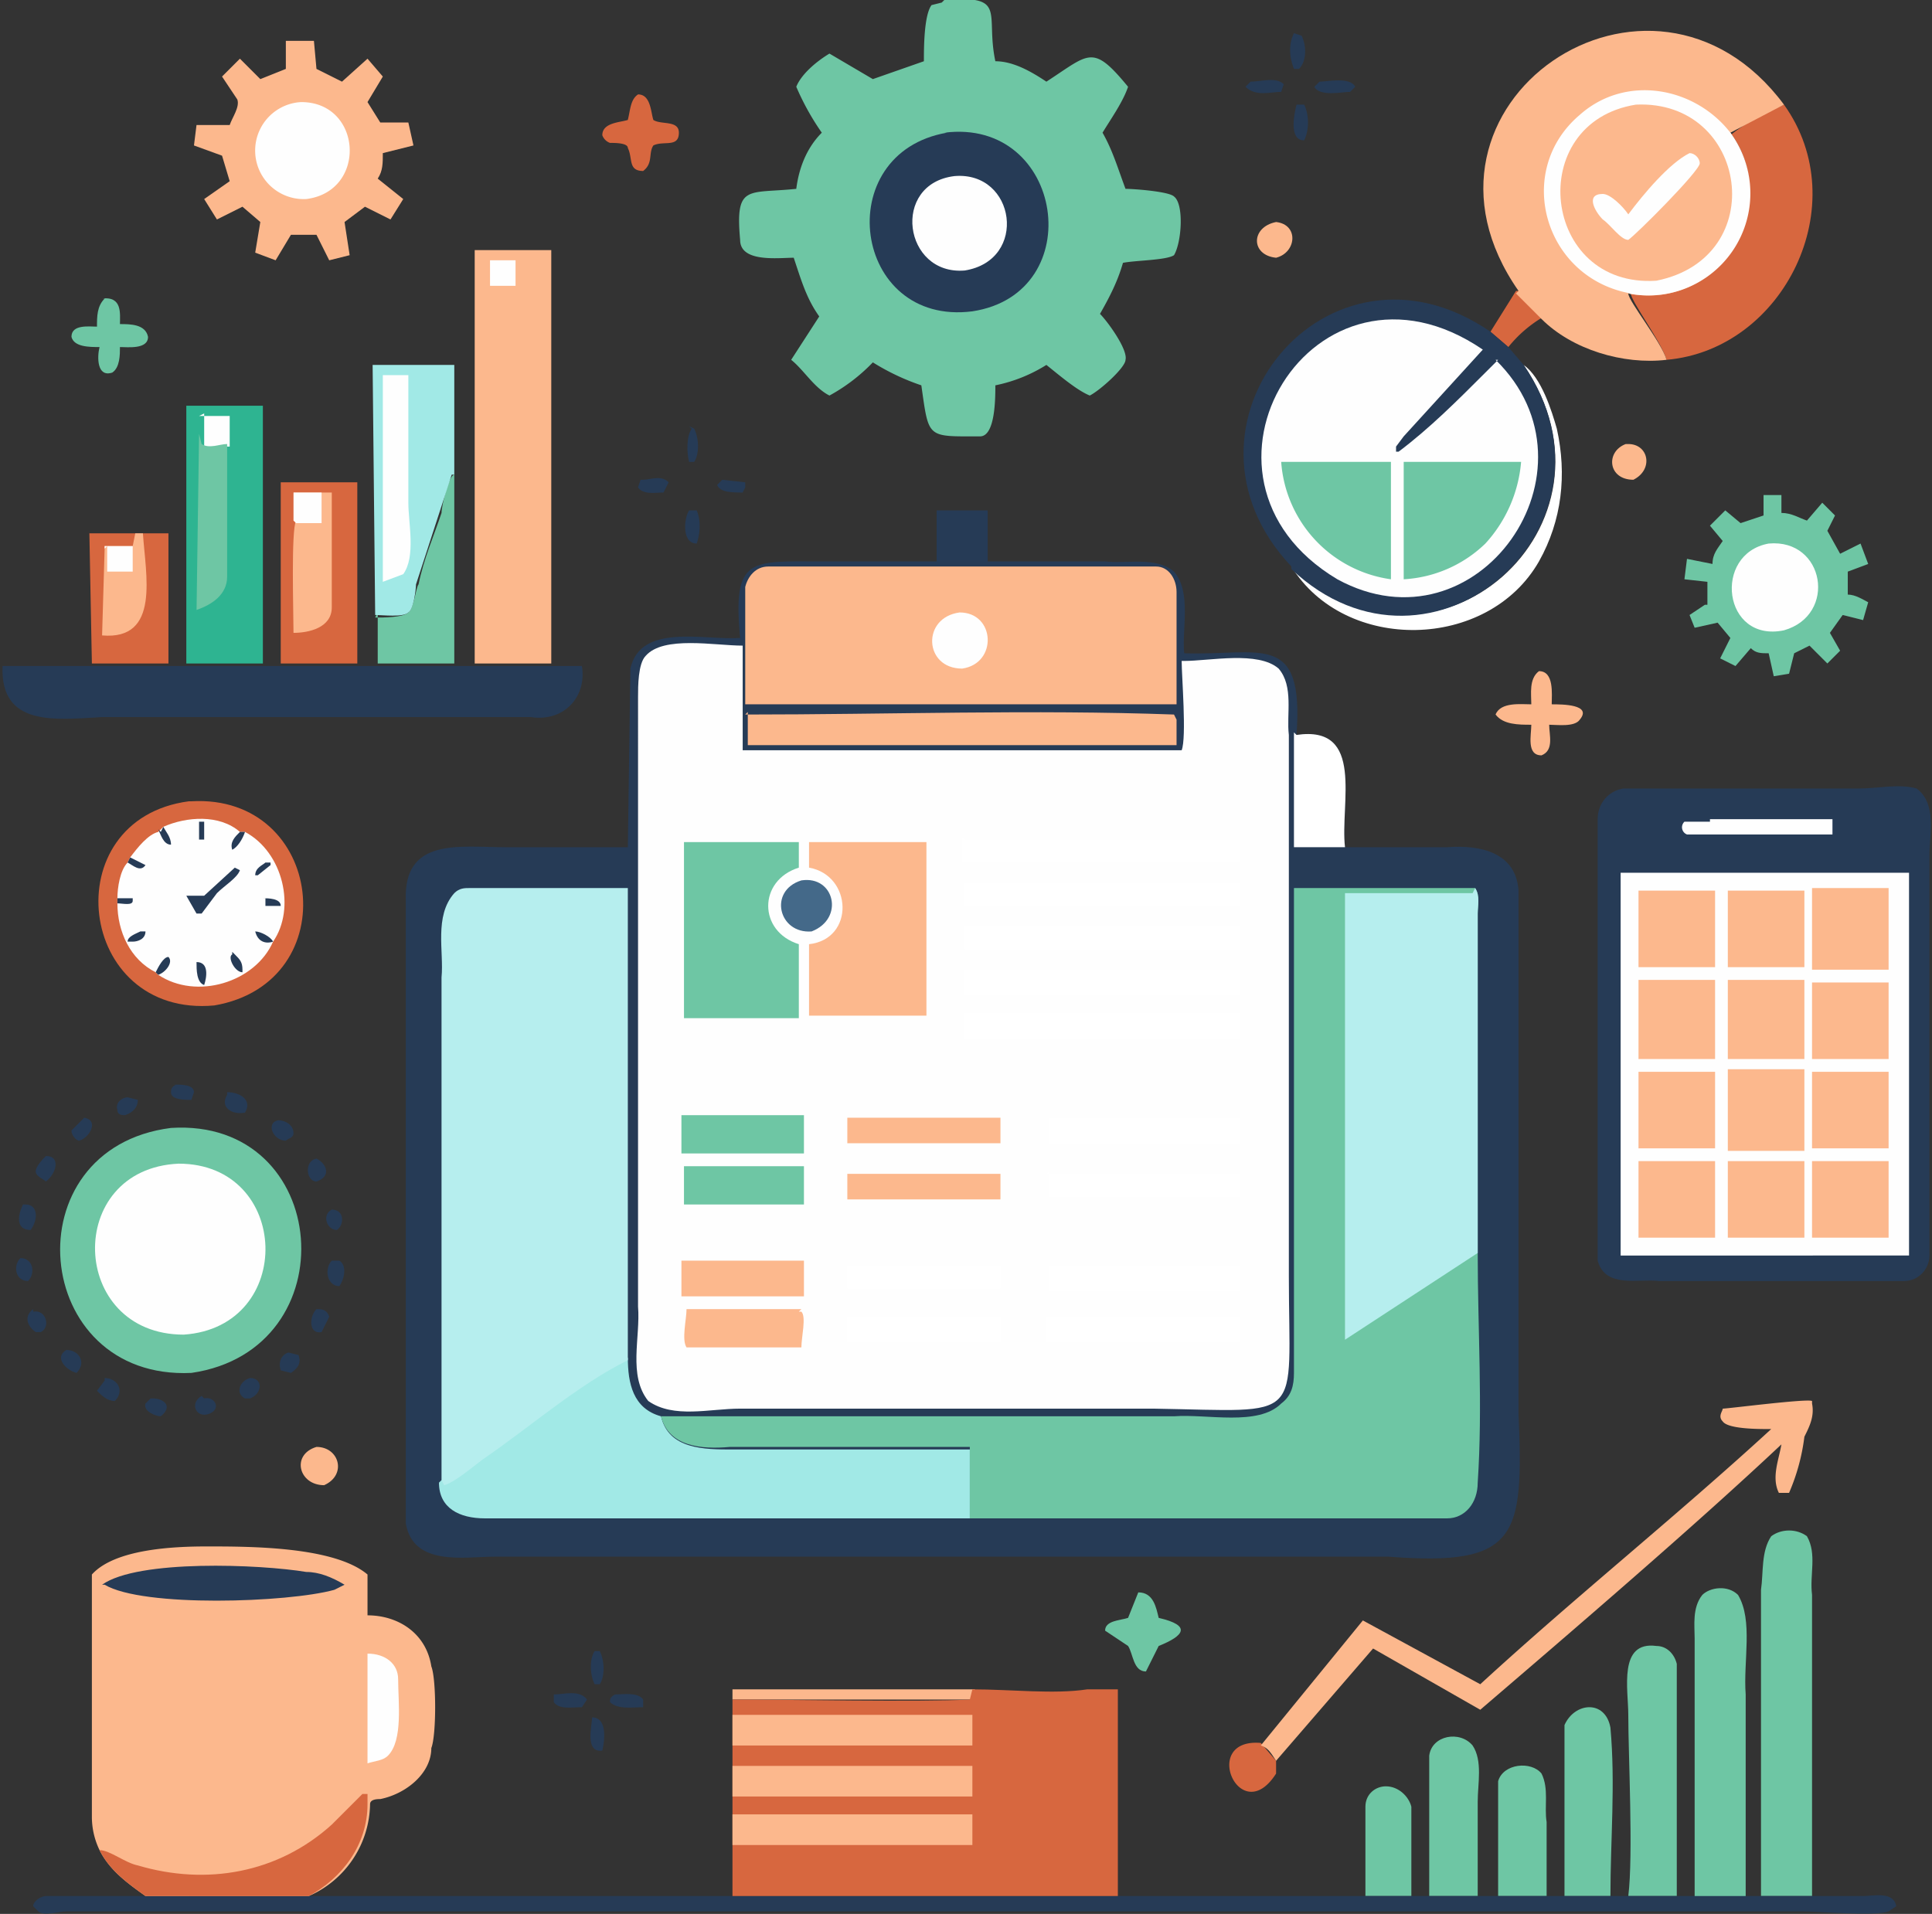 <svg xmlns="http://www.w3.org/2000/svg" data-name="Layer 1" viewBox="0 0 75.7 75"><rect x="0" y="0" width="75.7" height="75" fill="#333333" stroke="none"/><defs><linearGradient id="a" x1="3366.7" x2="3447.4" y1="-5039.4" y2="-5073.5" gradientTransform="matrix(.07 0 0 -.07 -240.8 -349.4)" gradientUnits="userSpaceOnUse"><stop offset="0" stop-color="#169687"/><stop offset="1" stop-color="#2eb491"/></linearGradient></defs><path d="M13 47.4c.5 0 .5.6.2.8-.4 0-.6-.6-.2-.8Zm-7 7.4c.4 0 .8.3.3.7-.2 0-.7-.2-.6-.5l.2-.2Zm2 0c.4-.1.7.4.2.6-.5.2-.8-.4-.3-.7Zm3.3-1.8.4.1c.1.3 0 .5-.3.7l-.4-.1c-.1-.3 0-.6.3-.7Zm-7.2 1c.5 0 .8.5.4.9-.3 0-.5-.2-.7-.4l.3-.4Zm8.3-8.6c.4.2.6.7 0 .9-.4 0-.5-.8 0-.9ZM5 43l.4.1c0 .3-.2.5-.5.6-.1 0-.3 0-.3-.2-.1-.3.2-.5.4-.5Zm-3.7 8.4c.5-.1.7.6.3.8h-.2c-.3-.2-.5-.6-.1-.9ZM9.8 54c.5 0 .5.6 0 .8h-.2c-.4-.2-.2-.7.2-.8Zm-3-11.5c.3 0 .8 0 .8.3l-.1.3c-.3 0-.8 0-.8-.3 0-.1 0-.2.2-.3ZM2.6 52.9c.5 0 .8.5.4.9-.4-.1-.9-.6-.4-.9ZM.8 49.3c.5 0 .6.6.3.9-.5 0-.6-.6-.3-.9Zm12.2.1h.3c.3.2.2.7 0 1-.5 0-.6-.7-.3-1ZM1 47.2c.5 0 .5.6.2 1-.6 0-.5-.6-.3-1Zm11.4 4.1c.2 0 .4 0 .5.3l-.3.6c-.5.1-.5-.6-.2-.9Zm15.9-32.5.9.1v.2l-.1.2c-.4 0-.9 0-1-.3l.2-.2Zm-25 25c.6.1.2.8-.2.9-.1 0-.3-.2-.3-.4l.5-.5Zm-1.5 1.5c.6 0 .4.7 0 1-.1-.1-.4-.2-.4-.4s.3-.5.4-.6Zm21.4 22c.6 0 .5.9.4 1.3-.7.1-.4-1-.4-1.3Zm2-48.5c.3 0 .7-.2 1 .1l-.2.4c-.3 0-.8.1-1-.2l.1-.3Zm-16.3 24c.5 0 1 .3.7.8-.5.1-1-.2-.7-.7Zm14.4 21.9h.2c.2.4.2 1 0 1.3h-.2c-.2-.4-.2-1 0-1.3ZM10.9 43.9c.3 0 .6.2.6.5 0 .2-.2.2-.3.3-.5 0-.8-.7-.3-.8Zm13.2 22.5c.3 0 .9-.1 1.1.2v.3c-.4 0-1 .1-1.3-.2 0-.1 0-.2.2-.3Zm-2.4 0c.4 0 1-.2 1.3.2l-.2.3c-.4 0-.9.1-1.1-.2v-.3Zm29-65.1.3.1c.2.4.2 1-.1 1.3h-.2c-.2-.5-.2-1 0-1.4ZM27 16.7l.2.1c.2.4.2 1 0 1.3H27c-.1-.4-.1-1 .1-1.3Zm0 3.3h.3c.2.5.1 1 0 1.3-.6 0-.5-1-.3-1.3ZM49 3.2c.4 0 1-.2 1.3.1l-.1.3c-.4 0-1 .2-1.4-.2l.2-.2Zm2.7 0c.3 0 1.2-.2 1.4.2l-.2.2c-.3 0-1.2.2-1.4-.2l.2-.2Zm-.9.9h.3c.2.4.2 1 0 1.4-.6 0-.4-1-.3-1.4Z" fill="#263b56"/><path d="M63.8 17.4c.8 0 1 1 .2 1.4-1 0-1.1-1.1-.3-1.4ZM50 8.7c.9.1.8 1.2 0 1.4-1-.1-1-1.2 0-1.4Zm-37.6 48c.9 0 1.2 1.1.3 1.5-1 0-1.3-1.2-.3-1.5Z" fill="#fcb88d"/><path d="m59.5 11.4 1 1a5 5 0 0 0-1.4 1.2l-.7-.6 1-1.6ZM50 69.5c-1.4 2.2-3-1.4-.6-1.2l.6.7v.5Z" fill="#d7673f"/><path d="M4 11.7c.8-.1.7.6.7 1 .4 0 1 0 1.1.5 0 .5-.8.4-1.1.4 0 .3 0 .8-.3 1-.6.2-.6-.6-.5-1-.4 0-1 0-1.1-.4 0-.5.7-.4 1-.4 0-.4 0-.8.3-1.1Zm40.6 50.7c.6 0 .7.6.8 1 1.3.3 1 .7 0 1.1l-.5 1c-.5 0-.5-.7-.7-1l-.9-.6c0-.4.6-.4.9-.5l.4-1Z" fill="#6ec6a4"/><path d="M25 3.7c.5 0 .5.7.6 1 .3.2 1 0 1 .5 0 .6-.6.3-1 .5-.2.3 0 .7-.4 1-.6 0-.4-.5-.6-.9 0-.2-.5-.2-.7-.2a.5.5 0 0 1-.3-.3c0-.5.7-.5 1-.6.1-.4.1-.8.4-1Z" fill="#d7673f"/><path d="M60.3 26.3c.6 0 .5.9.5 1.3.4 0 1.6 0 1.1.6-.2.3-.9.2-1.2.2 0 .4.2 1-.3 1.2-.6 0-.4-.8-.4-1.2-.5 0-1.1 0-1.4-.4.2-.5 1-.4 1.4-.4 0-.4-.1-1 .3-1.3ZM28.7 66.6v-.4h14-4.5l-.1.4h-9.4Z" fill="#fcb88d"/><path d="M53.5 74.3v-3.5c0-.5.4-.8.8-.8.5 0 .9.4 1 .8v3.5H52h1.5Z" fill="#6ec6a4"/><path d="M59.7 14.3c.7.5 1.1 1.8 1.3 2.5.4 1.8.2 3.6-.7 5.2-2 3.5-7.6 3.6-9.7.2 5.6 5.3 13.4-1.6 9.1-7.9Z" fill="#fff"/><path d="M58.7 74.3v-4.5c.2-.7 1.3-.8 1.7-.3.3.6.1 1.3.2 1.9v2.9h-2Zm-44-50.1c.3 0 1.1 0 1.3-.2.2-.1.3-1 .4-1.1.2-1 .6-1.9.9-2.8 0-.3.3-1.5.5-1.5V26h-3v-2Zm41.3 50v-5.4c.1-.8 1.2-1 1.7-.4.4.6.2 1.5.2 2.2v3.7H56Zm5.3-6.6c.4-.9 1.6-1 1.8.1.2 2.2 0 4.4 0 6.6h-1.8v-6.7Z" fill="#6ec6a4"/><path d="M3.5 20.9h3.1V26h-3l-.1-5.2Z" fill="#d7673f"/><path d="m5.2 21.4.1-.5h.3c.1 1.6.7 4.2-1.6 4l.1-3.4v-.1h1.1Z" fill="#fcb88d"/><path d="M4.1 21.5v-.1h1.1v1h-1v-1Z" fill="#fefefe"/><path d="M63.8 74.3c.2-1.6 0-5.5 0-7.1 0-1-.4-2.9 1.1-2.7.4 0 .7.3.8.7v9.1h-1.9Z" fill="#6ec6a4"/><path d="M11 18.9h3V26h-3v-7Z" fill="#d7673f"/><path d="M11.5 19.3H13v4.5c0 .8-.9 1-1.5 1 0-.8-.1-4 .1-4.4v-1Z" fill="#fcb88d"/><path d="M11.5 19.3h1.1v1.2h-1l-.1-.1v-1Z" fill="#fefefe"/><path d="M66.4 74.3V64.2c0-.5-.1-1.2.3-1.7.3-.3 1-.4 1.4 0 .6 1 .2 2.6.3 3.9v8h-2Z" fill="#6ec6a4"/><path d="M14.6 14.3h3.2v4.3h-.1l-1.4 4.3c0 .2-.1 1-.3 1.1-.2.2-1 .1-1.3.1l-.1-9.8Z" fill="#a1e9e6"/><path d="M15 14.7h1v5c0 .8.3 2.1-.2 2.8l-.8.3v-8Z" fill="#fefefe"/><path d="M69 74.3v-12c.1-.7 0-1.5.4-2.1.4-.3 1-.3 1.4 0 .4.7.1 1.5.2 2.3v11.8h-2Z" fill="#6ec6a4"/><path d="M69.3 56c-.4 0-1.6 0-1.8-.3-.2-.2 0-.4 0-.5.2 0 3.3-.4 3.5-.3v.1c.1.5-.1.9-.3 1.3a8 8 0 0 1-.6 2.2h-.4c-.3-.6 0-1.3.1-1.9C66.4 59.8 61.5 64 58 67l-4.2-2.4L50 69c-.2-.3-.3-.5-.6-.6l4-4.9L58 66c3.7-3.4 7.7-6.6 11.4-10Z" fill="#fcb88d"/><path d="M67.8 5.3c.6-.5 1.4-.9 2.1-1.2 2.8 3.9 0 9.6-4.6 10-.2-.7-1.4-2.3-1.4-2.6 3.4.6 6-3.4 3.9-6.3Z" fill="#d7673f"/><path d="M7.3 15.9h3V26h-3V16Z" fill="url(#a)"/><path d="M7.8 16.3H9v1.2H8v-1.3Z" fill="#fefefe"/><path d="m7.7 24 .1-7 .1.4c.3.2.7 0 1 0v5.2c0 .7-.6 1.1-1.2 1.3ZM69 19.4h.8v.7c.4 0 .7.2 1 .3l.6-.7.5.5-.3.6.5.9.8-.4.3.8-.8.3v.9c.3 0 .6.2.8.3l-.2.7-.8-.2-.5.7.4.7-.5.5-.7-.7-.6.3-.2.8-.6.1-.2-.9c-.3 0-.5 0-.7-.2l-.6.7-.6-.3.4-.8-.5-.6-.9.2-.2-.5.6-.4h.1v-.9l-.9-.1.1-.8 1 .2c0-.4.2-.6.4-.9l-.5-.6.6-.6.6.5.9-.3v-.8Z" fill="#6ec6a4"/><path d="M69.3 21.3c2.2-.2 2.7 2.8.6 3.4-2.4.5-2.8-3-.6-3.4Z" fill="#fefefe"/><path d="M11.3 1.6h1l.1 1.1 1 .5 1-.9.6.7-.6 1 .5.8H16l.2.9L15 6c0 .4 0 .7-.2 1l1 .8-.5.8-1-.5-.8.6.2 1.3-.8.2-.5-1h-1l-.6 1-.8-.3.2-1.2-.7-.6-1 .5-.5-.8 1-.7-.3-1-1.1-.4.1-.8H9c.1-.3.4-.7.3-1L8.7 3l.7-.7.8.8 1-.4V1.6Z" fill="#fcb88d"/><path d="M11.8 4c2.4 0 2.6 3.5.2 3.8a1.9 1.9 0 0 1-.2-3.8Z" fill="#fefefe"/><path d="M10.3 26.1h12.5c.2 1.2-.7 2.2-2 2H4c-1.8.1-4 .4-3.9-2h10.3Z" fill="#263b56"/><path d="M18.6 9.8h3V26h-3V9.7Z" fill="#fcb88d"/><path d="M19.1 10.2h1.1v1h-1v-1Z" fill="#fefefe"/><path d="M63.1 74.3H73c.4 0 1.2-.2 1.3.4l-.3.2c-.5.2-2.7 0-3.4 0h-68c-.3 0-.9.2-1.1 0l-.2-.2c0-.2.3-.4.5-.4h61.4Z" fill="#263b56"/><path d="M7.5 31.4c5.2-.3 6.1 7.1.9 8-5.4.5-6.3-7.3-1-8Z" fill="#d7673f"/><path d="M6.4 32.4c.9-.4 2.2-.5 3 .2h.2c1.5.8 2 3 1.1 4.3-.7 1.6-3 2.3-4.5 1.3l-.1-.1c-1-.5-1.5-1.6-1.5-2.7v-.2c0-.4.1-1.1.4-1.4l.1-.2c.3-.4.7-.9 1.1-1l.2-.2Z" fill="#fefefe"/><path d="M7.8 32.2H8v.7h-.2v-.7Zm2.5 3c.2 0 .7 0 .7.3h-.6v-.3Zm-.3 1.3c.2 0 .6.2.7.4-.3.1-.6 0-.7-.4Zm-5.4-1.3h.6v.1c0 .2-.4.1-.6.1v-.2Zm5.8-1.4h.2v.1l-.5.4H10c0-.3.3-.4.4-.5Zm-5.3-.2.6.3c-.2.3-.5 0-.7-.1l.1-.2Zm1.2-1 .1-.2c.1.2.3.4.3.7-.3 0-.4-.4-.5-.6Zm-.8 3.9h.2c0 .3-.3.4-.5.4H5c0-.2.3-.3.5-.4Zm2.2 1.2c.5 0 .4.6.3.9-.3-.1-.3-.6-.3-.9Zm-1.6.4c.1-.2.3-.6.5-.6.2.2-.1.6-.4.7l-.1-.1Zm3-.8.1.1c.2.2.3.3.3.6v.1c-.3 0-.6-.6-.4-.7Zm.3-4.7h.2c-.1.3-.3.6-.5.7-.1-.3.1-.5.3-.7ZM9.2 34l.2.1c-.1.3-.6.6-.9.9l-.6.8h-.2l-.4-.7H8L9.2 34Z" fill="#263b56"/><path d="M6.7 44.2c6.3-.4 7 8.7.8 9.6-6.3.3-7.1-8.8-.8-9.6Z" fill="#6ec6a4"/><path d="M7 45.6c4.4 0 4.6 6.4.2 6.7-4.5 0-4.7-6.5-.2-6.7Z" fill="#fefefe"/><path d="M59.5 11.4c-5.1-7.3 5.2-14.3 10.4-7.3l-2.1 1.1c2.1 3-.5 7-4 6.3 0 .3 1.3 1.9 1.5 2.6-1.7.2-3.7-.4-4.9-1.6l-1-1Z" fill="#fcb88d"/><path d="M63.9 11.5c-3.4-.6-4.6-4.8-2-7 1.8-1.6 4.5-1.1 5.9.7a4 4 0 0 1-4 6.3Z" fill="#fefefe"/><path d="M64.1 4.1c4.4-.2 5.3 6 .8 6.9-4.5.3-5.2-6.2-.8-6.9Z" fill="#fcb88d"/><path d="M66.2 6c.2 0 .4.2.4.4 0 .3-2.5 2.8-2.8 3-.3 0-.7-.6-1-.8-.3-.3-.7-1 0-1 .3 0 .8.5 1 .8.6-.8 1.6-2 2.4-2.4Z" fill="#fefefe"/><path d="M50.6 22.2C45.4 16.7 52 8.6 58.4 13l.7.6.6.7c4.3 6.3-3.6 13.2-9.1 8Z" fill="#263b56"/><path d="M58.6 14.1c4.4 4.3-.7 11.6-6.2 8.6-6.7-4-.9-13.5 5.7-9L55 17.1l-.3.4v.2h.1c1.2-.9 2.3-2 3.4-3.1l.5-.5Z" fill="#fefefe"/><path d="M50.2 18.1h4.3v4.6a5 5 0 0 1-4.3-4.6Zm4.8 0h4.6a5.4 5.4 0 0 1-1.4 3.2 5 5 0 0 1-3.2 1.4V18Z" fill="#6ec6a4"/><path d="M42.7 66.2h1.1v8.1H28.7v-7.7c2.1 0 7.3.1 9.3 0l.1-.4c1.5 0 3.2.2 4.5 0Z" fill="#d7673f"/><path d="M28.7 67.2h9.4v1.2h-9.4v-1.2Zm0 2h9.4v1.2h-9.4V69Zm0 1.9h9.4v1.2h-9.4V71ZM3.6 61.7c.9-1 3.2-1.1 4.5-1.1 1.7 0 5 0 6.3 1.1v1.6c1.2 0 2.3.7 2.5 2 .2.5.2 2.7 0 3.2 0 1-1 1.8-2 2-.1 0-.4 0-.4.2a4 4 0 0 1-2.4 3.6H5.7c-.7-.5-1.4-1-1.8-1.8a3 3 0 0 1-.3-1.3v-9.6Z" fill="#fcb88d"/><path d="M14.4 64.8c.7 0 1.2.4 1.2 1 0 .9.2 2.4-.4 3-.2.2-.5.2-.8.3v-4.3Z" fill="#fefefe"/><path d="M4 62.1c1.4-1 6.2-.8 8-.5.5 0 1 .2 1.5.5l-.4.2c-1.8.5-7.5.7-9-.2Z" fill="#263b56"/><path d="M3.9 72.5c.4 0 1 .5 1.5.6 2.7.8 5.5.3 7.6-1.6l1.2-1.2h.2v.4c0 1.6-1 2.9-2.3 3.6H5.7c-.7-.5-1.4-1-1.8-1.8Z" fill="#d7673f"/><path d="M37 0c2.5-.2 1.6.5 2 2.4.7 0 1.4.4 2 .8 1.7-1.1 1.8-1.5 3.2.2-.2.6-.7 1.3-1 1.8.4.7.6 1.4.9 2.2.3 0 1.7.1 1.9.3.4.3.3 1.8 0 2.3-.3.2-1.5.2-2 .3-.2.7-.5 1.3-.9 2 .3.3 1.1 1.4 1 1.8 0 .3-1 1.2-1.4 1.4-.5-.2-1.2-.8-1.7-1.2a6 6 0 0 1-2 .8c0 .5 0 2-.6 2-2.1 0-2 .1-2.3-2a9 9 0 0 1-1.9-.9 7 7 0 0 1-1.7 1.3c-.6-.3-1-1-1.5-1.4l1.1-1.7c-.5-.7-.7-1.4-1-2.3-.6 0-2.1.2-2.1-.7-.2-2.2.3-1.8 2.2-2 .1-.8.4-1.6 1-2.2a10 10 0 0 1-1-1.8c.2-.5.8-1 1.3-1.3l1.7 1 2-.7c0-.5 0-1.8.3-2.2l.4-.1Z" fill="#6ec6a4"/><path d="M37 5.2c4.7-.6 5.7 6.3 1.1 7-4.7.6-5.6-6.2-1-7Z" fill="#263b56"/><path d="M37.4 6.9c2.4-.2 2.9 3.3.4 3.7-2.4.2-2.9-3.4-.4-3.7Z" fill="#fefefe"/><path d="M63.6 30.9h9.2c.8 0 1.6-.2 2.3 0 .8.6.5 1.8.5 2.6v15.7c0 .5-.4 1-1 1H65c-.8-.1-2.1.3-2.4-.8V32.1c0-.6.4-1.1 1-1.2Z" fill="#263b56"/><path d="M67 32.1h4.8v.6h-5.7a.3.3 0 0 1-.1-.5h1Zm-3.5 2.1h11.3v15H63.5v-15Z" fill="#fefefe"/><path d="M71.2 45.5H74v3h-3v-3Zm0-7H74v3h-3v-3Zm0 3.5H74v3h-3v-3Zm-3.5 3.5h3v3h-3v-3Zm-3.5 0h3v3h-3v-3Zm7-10.7H74V38h-3v-3.2Zm-7 7.2h3v3h-3v-3Zm1.8-7.1h1.2v3h-3v-3H66Zm1.7 7h3v3.2h-3V42Zm0-7h3v3h-3v-3Zm0 3.5h3v3.1h-3v-3Zm-3.5 0h3v3.1h-3v-3Z" fill="#fcb88d"/><path d="M36.7 20h2v2h4.6c.9.1 2-.2 2.7.4.7.8.3 2.3.4 3.2 3 .1 4.7-.9 4.4 3.2 2.7-.4 1.7 2.7 1.9 4.4h4c1.3-.1 2.7.2 2.8 1.7v20.5c.2 4.8 0 6-5.1 5.6h-35c-1.2 0-3.2.4-3.5-1.3V35.3c-.1-2.5 2.1-2.1 3.9-2.1h4.8l.1-7c.4-1.8 2.9-1.1 4.3-1.2-.3-3.2.4-3 3.2-3h4.5v-2Z" fill="#263b56"/><path d="M50.8 28.8c2.7-.4 1.7 2.7 1.9 4.4h-2v-4.5Z" fill="#fff"/><path d="M29.2 28c5.6 0 11.3-.2 16.8 0l.1.2v1H29.3v-1.3Z" fill="#fcb88d"/><path d="M17.3 58c.5 0 1.2-.7 1.5-1 2-1.2 3.9-2.8 5.8-3.8 0 1 .2 2 1.3 2.3.3 1.3 1.7 1.3 2.8 1.3H38v2.7H19c-1 0-1.8-.4-1.8-1.4Z" fill="#a1e9e6"/><path d="M29.2 27.7V23c.1-.4.4-.8.9-.8h15.2c.5 0 .8.5.8 1v4.4H29.2Z" fill="#fcb88d"/><path d="M37.6 24c1.4 0 1.5 2 .1 2.2-1.5 0-1.6-2-.1-2.2Z" fill="#fefefe"/><path d="M17.3 58V38.3c.1-1-.3-2.4.5-3.3.2-.2.4-.2.6-.2h6.2v18.5c-2 1-3.8 2.6-5.7 3.9-.4.3-1.1.9-1.5 1Z" fill="#b6eeee"/><path d="M50.8 34.8h7c.2.3.1.7.1 1v13.3c0 3 .2 6 0 9 0 .8-.5 1.4-1.2 1.4H38v-2.8h-9.4c-1.1.1-2.4 0-2.7-1.2H46c1.3-.1 3.3.4 4.2-.5.4-.3.5-.7.5-1.2v-19Z" fill="#6ec6a4"/><path d="M57.8 34.8c.2.3.1.7.1 1v13.3l-5.2 3.4V35h5Z" fill="#b6eeee"/><path d="M46.4 25.9c1 0 2.9-.4 3.7.3.6.7.3 1.8.4 2.6V50c0 5.8.7 5.3-5.3 5.2H29c-1.2 0-2.6.4-3.6-.3-.8-1-.3-2.5-.4-3.7V27.3c0-.4 0-1.3.3-1.6.7-.8 2.7-.4 3.8-.4v4.1h17.2c.2-.5 0-2.9 0-3.5Z" fill="#fefefe"/><path d="M31.4 34.5c1.3-.2 1.7 1.5.4 2-1.3.1-1.7-1.6-.4-2Z" fill="#446989"/><path d="M33.2 49.6h6v.9h-6v-.9Z" fill="#fff"/><path d="M33.2 43.8h6v1h-6v-1Z" fill="#fcb88d"/><path d="M33.2 51.6h6v1h-6v-1Z" fill="#fff"/><path d="M33.2 46h6v1h-6v-1Zm-6.5 3.4h4.8v1.4h-4.8v-1.4Zm4.6 2h.1c.2.2 0 1 0 1.4h-4.5c-.2-.3 0-1.1 0-1.5h4.5Z" fill="#fcb88d"/><path d="M41 43.8h7.6v1h-7.5v-1Zm0 5.8h7.6v1h-7.5v-1Zm0 2h7.6v1H41v-1Zm0-5.6h7.6v.9h-7.5v-1Z" fill="#fff"/><path d="M26.7 43.7h4.8v1.5h-4.8v-1.5Zm0 2h4.8v1.5h-4.7v-1.5Z" fill="#6ec6a4"/><path d="M37.8 39.7h10.8v1H37.8v-1Zm0-6.8h10.8v.9H37.7v-1Zm0 5.1h10.8v1H37.8v-1Zm0-3.4h10.8v.9H37.8v-1Zm0 1.7h10.8v.9H37.8v-1Z" fill="#fff"/><path d="M31.7 33h4.6v6.8h-4.6V37c1.8-.2 1.7-2.7 0-3v-1Z" fill="#fcb88d"/><path d="M26.8 33h4.5v1c-1.6.5-1.6 2.5 0 3v2.9h-4.5v-7Z" fill="#6ec6a4"/></svg>